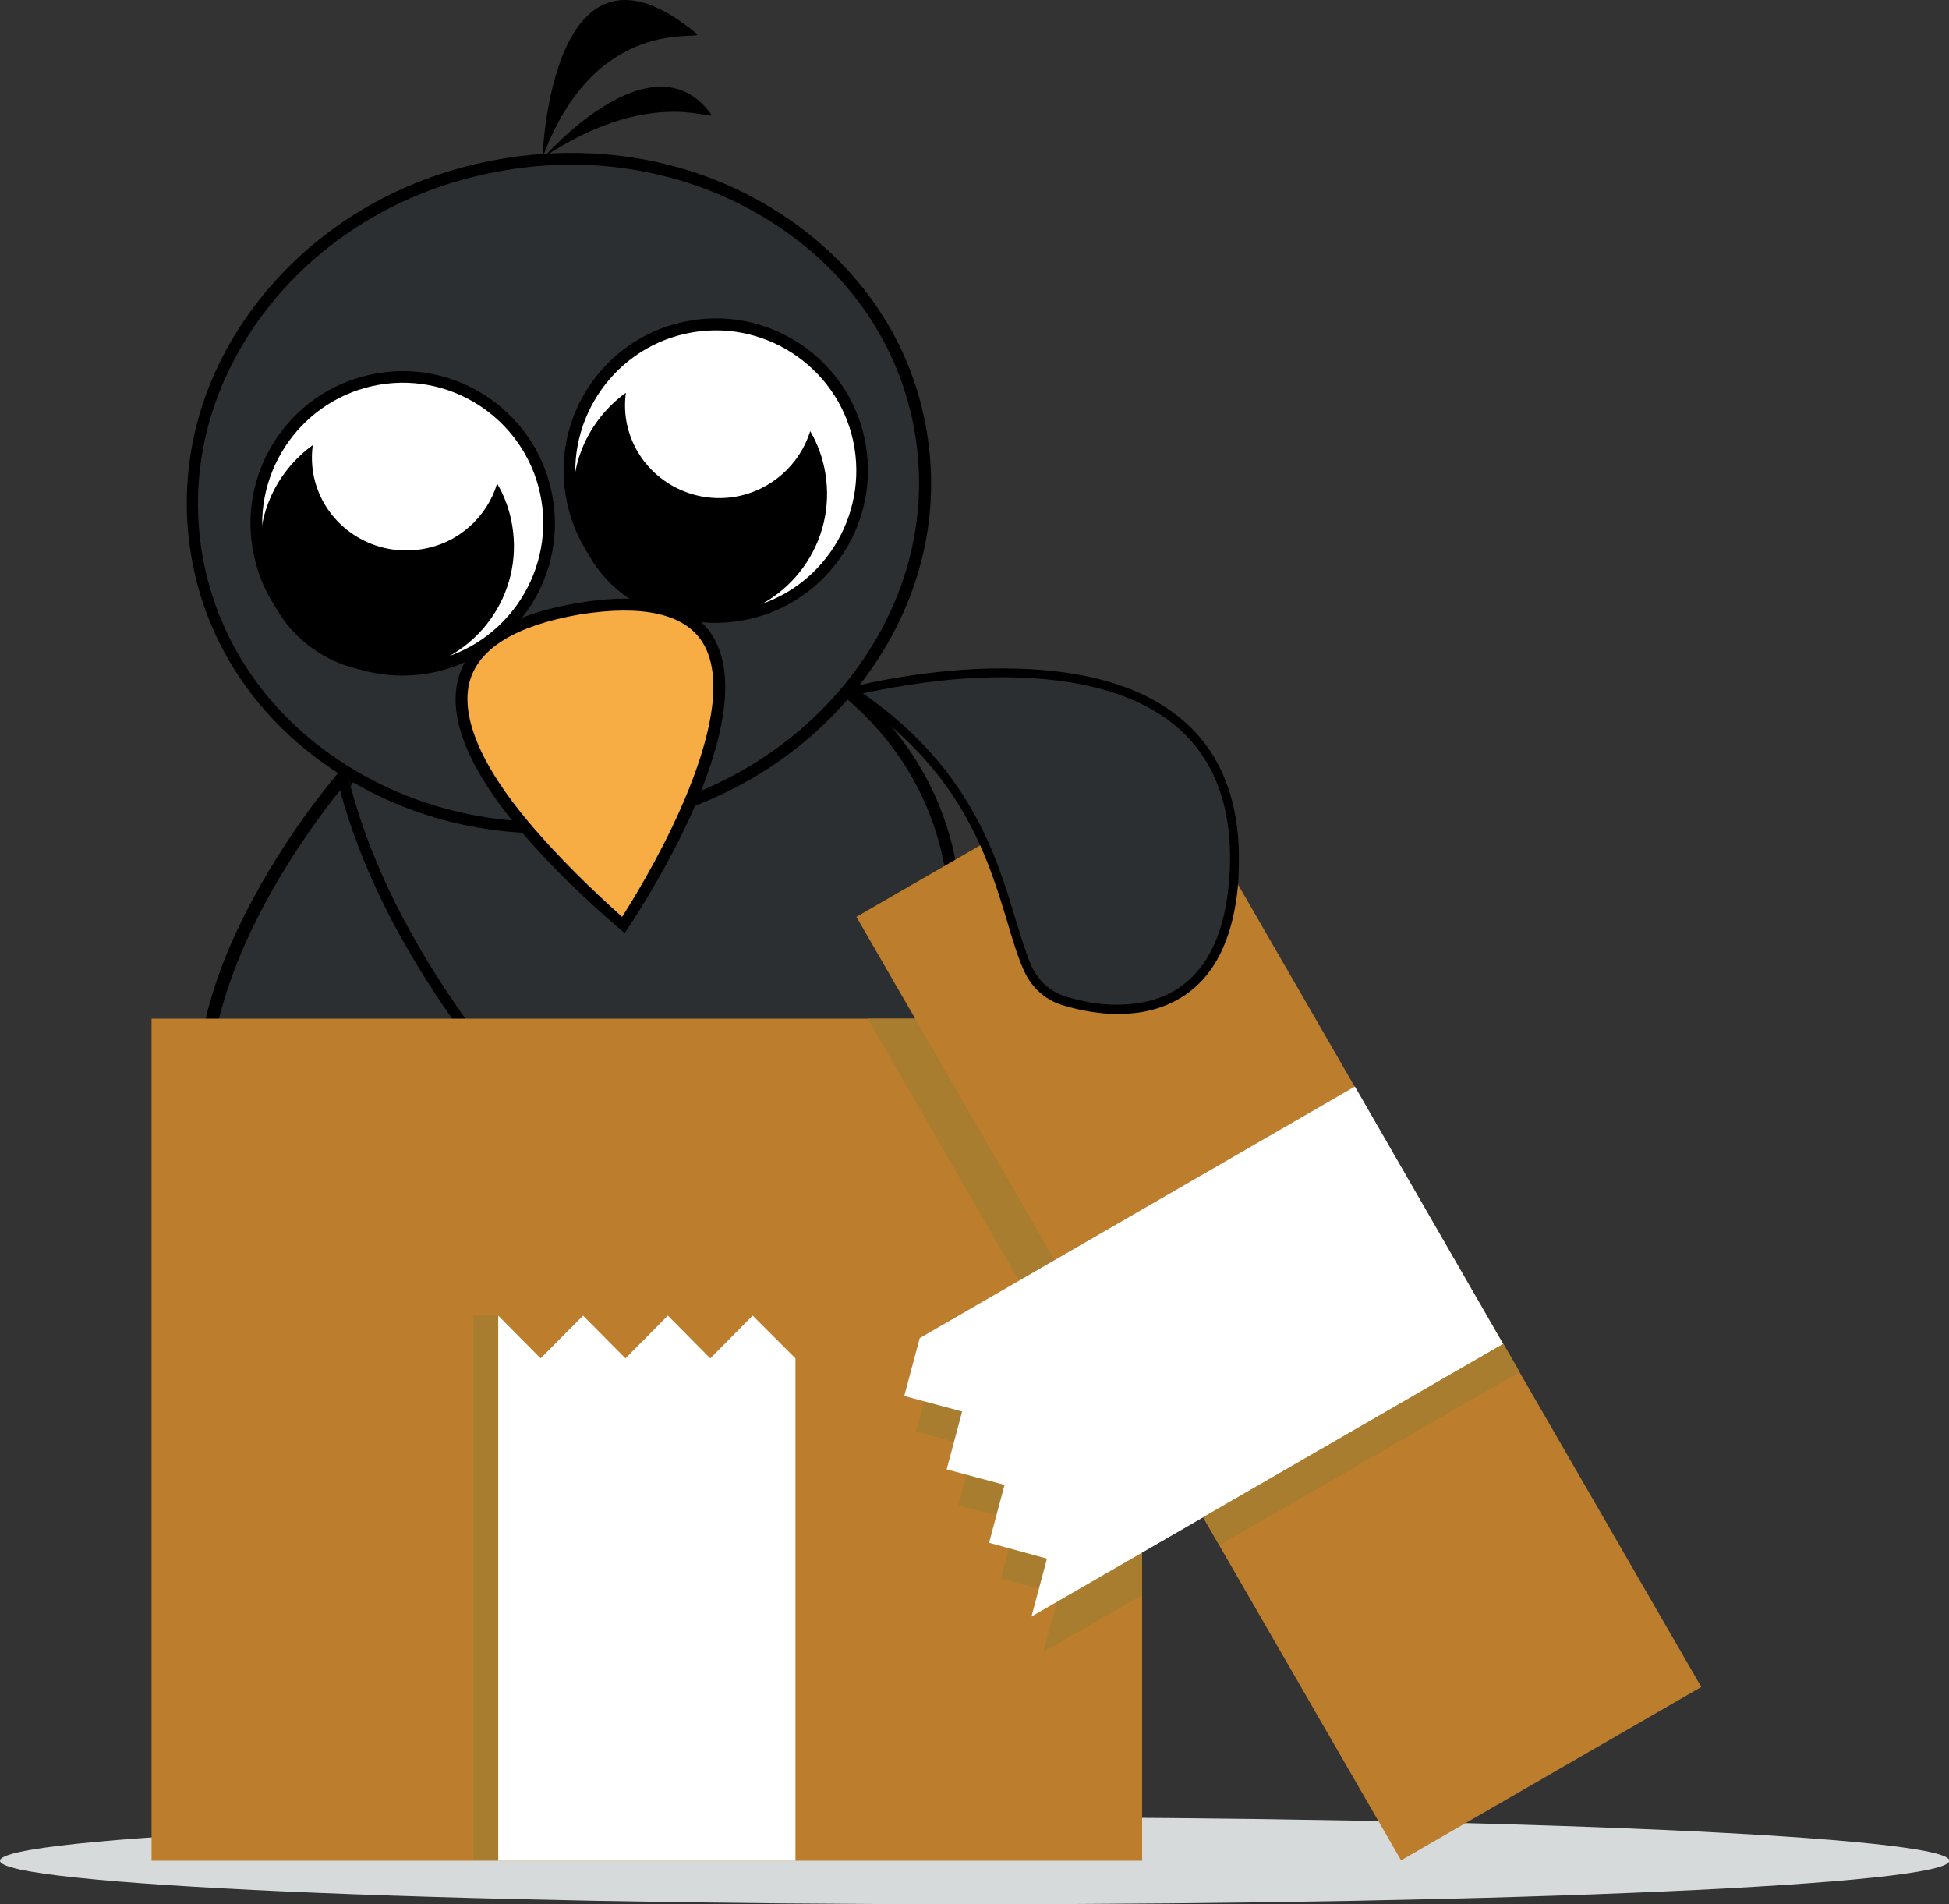 <svg xmlns="http://www.w3.org/2000/svg" xmlns:xlink="http://www.w3.org/1999/xlink" id="Layer_1" x="0px" y="0px" viewBox="0 0 528.5 516.3" style="enable-background:new 0 0 528.5 516.3;" xml:space="preserve"><rect x="0" y="0" width="528.5" height="516.3" fill="#333333" stroke="none"/><style type="text/css">	.st0{fill:#F8AC44;}	.st1{fill:#2C2F31;}	.st2{fill:#FFFFFF;}	.st3{fill:#D7DADB;}	.st4{fill:#BC7D2C;}	.st5{fill:#A87D2F;}</style><g>	<g>		<g>			<path class="st0" d="M189.3,329.6c0,0,6,14,3.2,37.4c-2.8,23.3,31.4-14.1,43.3-11.4s2.9-16.6,2.9-16.6s-13.7-13.8-28.4,6.8    s-7.8-18.4-7.8-18.4"></path>			<path d="M197.5,376.4c-1.7,0.3-3.2,0.1-4.4-0.7c-2.2-1.4-3-4.3-2.5-9c2.7-22.6-3-36.3-3-36.4l3.5-1.5c0.3,0.6,6.2,14.8,3.3,38.3    c-0.5,4.2,0.4,5.2,0.7,5.4c0.4,0.3,1.9,0.6,6.2-1.5c3.4-1.7,7.4-4.3,11.6-7c9.1-5.9,17.6-11.6,23.3-10.3c1.1,0.3,2.6,0.4,3.3-0.4    c1.6-2-0.4-8.9-2.3-13.2c-1-0.9-5.1-4.2-10.6-3.7c-5.1,0.4-10.1,4-14.7,10.5c-2.7,3.8-6.2,7.9-9.6,6.5c-2.8-1.2-3.8-5.7-3.1-14.8    c0.4-5.9,1.4-11.4,1.4-11.6l3.7,0.7c0,0.1-0.9,5.3-1.4,10.8c-0.7,9,0.5,11.1,0.7,11.4c0.4-0.1,1.9-0.8,5-5.2    c5.4-7.5,11.3-11.6,17.6-12.1c8-0.7,13.6,4.8,13.8,5l0.2,0.2l0.1,0.3c1,2.1,5.7,12.9,2,17.6c-1,1.3-3.1,2.6-7.1,1.7    c-4.1-0.9-13.1,5-20.4,9.8C207.9,371.8,202,375.7,197.5,376.4z"></path>		</g>		<g>			<path class="st0" d="M176.4,331.8c0,0-1.1,15.2,9.2,36.4c10.3,21.1-34.3-3.1-44.6,3.3c-10.3,6.4-8.2-14.7-8.2-14.7    s8.5-17.5,29.1-2.8c20.6,14.7,1.4-20,1.4-20"></path>			<path d="M184,378.7c-4.5,0.7-11.4-1-19.5-3.1c-8.4-2.1-18.9-4.8-22.5-2.6c-3.5,2.2-5.8,1.6-7.2,0.7c-5-3.1-4.1-14.9-3.8-17.2    l0-0.3l0.1-0.3c0.1-0.3,3.6-7.2,11.4-9.2c6.1-1.6,13,0.4,20.5,5.7c4.4,3.2,6.1,3.3,6.4,3.3c0.1-0.4,0.6-2.8-3-11    c-2.2-5-4.8-9.7-4.8-9.7l3.3-1.8c0.1,0.2,2.8,5.1,5.2,10.5c3.6,8.3,4.2,12.9,1.9,15c-2.7,2.4-7.4-0.4-11.2-3.1    c-6.5-4.7-12.4-6.4-17.4-5.1c-5.3,1.3-8.2,5.8-8.8,7c-0.4,4.7,0,11.9,2.1,13.3c0.8,0.5,2.2-0.1,3.2-0.7    c4.9-3.1,14.9-0.5,25.4,2.1c4.9,1.2,9.5,2.4,13.2,2.9c4.8,0.6,6.1-0.2,6.4-0.6c0.2-0.3,0.8-1.5-1.1-5.3    c-10.4-21.3-9.4-36.7-9.4-37.3l3.8,0.3c0,0.1-0.9,15.1,9,35.4c2.1,4.3,2.3,7.3,0.6,9.4C187,377.8,185.7,378.4,184,378.7z"></path>		</g>		<g>							<ellipse transform="matrix(0.986 -0.165 0.165 0.986 -39.062 31.741)" class="st1" cx="171" cy="250.4" rx="88.1" ry="82.7"></ellipse>			<path d="M185,333.5c-23.6,4-47.2-1-66.6-13.8c-19.4-12.9-32.1-32.2-35.8-54.5c-3.7-22.2,2-44.7,16.1-63.2    c14.1-18.5,34.8-30.8,58.4-34.8s47.2,1,66.6,13.8c19.4,12.9,32.1,32.2,35.8,54.5c3.7,22.2-2,44.6-16.1,63.2    C229.3,317.2,208.6,329.5,185,333.5z M157.6,170.4c-22.8,3.8-42.8,15.8-56.4,33.6c-13.6,17.8-19,39.4-15.5,60.7    c3.6,21.3,15.8,39.9,34.4,52.3c18.7,12.4,41.5,17.2,64.3,13.3s42.8-15.8,56.4-33.6c13.6-17.8,19-39.4,15.5-60.7    c-3.6-21.3-15.8-39.9-34.4-52.3C203.2,171.3,180.4,166.6,157.6,170.4z"></path>		</g>		<g>							<ellipse transform="matrix(0.986 -0.165 0.165 0.986 -20.035 26.897)" class="st1" cx="151.5" cy="133.7" rx="99.6" ry="90.4"></ellipse>			<path d="M166.7,224.4c-26.6,4.5-53.2-0.7-74.9-14.7c-21.8-14-36-35-40-59.3s2.5-48.8,18.5-69.1c16-20.3,39.4-33.9,66.1-38.3    s53.2,0.7,74.9,14.7c21.8,14,36,35,40,59.3c4.1,24.3-2.5,48.8-18.5,69.1C216.8,206.3,193.3,220,166.7,224.4z M136.8,46.2    c-25.8,4.3-48.6,17.5-64.1,37.2c-15.4,19.6-21.8,43.2-17.9,66.6s17.6,43.7,38.6,57.1c21,13.5,46.9,18.6,72.7,14.2    c25.8-4.3,48.6-17.5,64.1-37.2c15.4-19.6,21.8-43.2,17.9-66.6c-3.9-23.4-17.6-43.7-38.6-57.1C188.5,46.9,162.6,41.8,136.8,46.2z"></path>		</g>		<g>			<g>				<circle class="st2" cx="194.1" cy="127.6" r="39.7"></circle>				<path d="M200.9,168.3c-22.4,3.8-43.8-11.4-47.5-33.9c-3.8-22.4,11.4-43.8,33.9-47.5c22.4-3.8,43.8,11.4,47.5,33.9     C238.5,143.2,223.3,164.6,200.9,168.3z M187.8,90.1c-20.7,3.5-34.7,23.2-31.3,43.9s23.2,34.7,43.9,31.3s34.7-23.2,31.3-43.9     S208.5,86.6,187.8,90.1z"></path>			</g>			<g>				<path d="M199.3,134.7c-14,2.3-27.2-7-29.5-20.8c-0.4-2.5-0.4-5-0.1-7.4c-10.2,7.4-16,20-13.8,33.2c3.1,18.5,20.8,31,39.6,27.9     c18.8-3.1,31.4-20.7,28.3-39.3c-0.7-4.2-2.1-8-4.1-11.4C216.9,125.9,209.2,133,199.3,134.7z"></path>			</g>			<g>				<circle class="st2" cx="109.2" cy="141.9" r="39.7"></circle>				<path d="M116,182.6c-22.4,3.8-43.8-11.4-47.5-33.9c-3.8-22.4,11.4-43.8,33.9-47.5c22.4-3.8,43.8,11.4,47.5,33.9     C153.7,157.5,138.5,178.8,116,182.6z M102.9,104.3c-20.7,3.5-34.7,23.2-31.3,43.9c3.5,20.7,23.2,34.8,43.9,31.3     s34.7-23.2,31.3-43.9C143.3,114.8,123.6,100.8,102.9,104.3z"></path>			</g>			<g>				<path d="M114.4,148.9c-14,2.3-27.2-7-29.5-20.8c-0.4-2.5-0.4-5-0.1-7.4c-10.2,7.4-16,20-13.8,33.2c3.1,18.5,20.8,31,39.6,27.9     c18.8-3.1,31.4-20.7,28.3-39.3c-0.7-4.2-2.1-8-4.1-11.4C132.1,140.1,124.4,147.3,114.4,148.9z"></path>			</g>		</g>		<g>			<path class="st0" d="M169.3,250.5c3.4-5.2,63.4-97.9-12.5-85.4c-75.9,13,7.7,81.6,12.4,85.4l0,0.2c0,0,0,0,0.1-0.1    c0.1,0.1,0.1,0.1,0.1,0.1L169.3,250.5z"></path>			<path d="M193.1,172.2c-5.7-8.8-18-11.8-36.5-8.7l0,0.1l0-0.1c-18.8,3.2-29.7,10.2-32.4,20.7c-2.9,11.3,3.7,26.2,19.7,44.2    c11.7,13.2,25.4,24.5,25.5,24.6c0.1-0.1,10.6-15.6,18-32.1C197.4,198.4,199.3,182,193.1,172.2z M184.4,219.6    c-6,13.5-13.3,25.2-15.7,29c-4-3.6-13.6-12.3-22.4-22.3c-19-21.4-20.8-34.3-19-41.3c2.4-9.2,12.6-15.4,29.9-18.4    c17-2.7,28.3-0.2,33.2,7.4C197.4,184.9,191,204.8,184.4,219.6z"></path>		</g>		<g>			<path class="st1" d="M94.4,210.5c0,0-87,99.2,2.8,143.2c52.6,25.8,62.7-5.1,64.5-22.5c0.6-6.1-1.3-12.2-5.5-17.2    C140,294.3,106.1,257.8,94.4,210.5z"></path>			<path d="M114.3,363c-5.9-1.7-12.4-4.2-19.3-7.6c-21.7-10.6-35.1-25.4-39.8-43.9c-2.7-10.7-2.5-22.8,0.7-35.8    c2.5-10.4,6.9-21.4,13.1-32.7c10.4-19.3,22.4-33,22.5-33.2l2.1-2.4l0.8,3.2c10.4,42.1,38.9,76,56,96.2c2,2.4,3.9,4.6,5.5,6.6    c4.4,5.4,6.5,11.9,5.9,18.4c-2,19.4-10.7,27.4-17.7,30.8C136.5,366.2,126.5,366.4,114.3,363z M92.2,214.3    c-3.9,4.8-12.4,16-20.1,30.2c-6,11.1-10.3,21.9-12.8,32c-3.1,12.6-3.3,24.1-0.7,34.4c4.4,17.5,17.2,31.6,37.9,41.7    c20,9.8,35.5,12.2,46.1,7.1c6.3-3,14.2-10.4,16-28.5c0.6-5.7-1.3-11.4-5.1-16.1c-1.7-2-3.5-4.2-5.5-6.6    C131.2,288.6,103.4,255.6,92.2,214.3z"></path>		</g>		<g>			<path d="M147.6,42.5c0,0,29.5-33.7,45.4-11.3C192.7,32.5,175.7,23.9,147.6,42.5z"></path>		</g>		<g>			<path d="M147.1,42.8c0,0,2.2-66.8,42-33.5C189.7,11,161.3,4.1,147.1,42.8z"></path>		</g>		<circle cx="232.2" cy="187.4" r="1.2"></circle>	</g>	<ellipse class="st3" cx="264.3" cy="504.5" rx="264.3" ry="11.8"></ellipse>	<g>		<rect x="41.1" y="276.2" class="st4" width="268.6" height="228.3"></rect>		<polygon class="st5" points="309.7,405 309.7,276.2 235.3,276.2   "></polygon>		<rect x="128.4" y="356.7" class="st5" width="6.7" height="147.7"></rect>		<polygon class="st5" points="309.7,432.5 309.7,339.5 252.6,372.4 248.4,388.1 264.1,392.4 259.9,408.1 275.7,412.3 271.4,428    287.2,432.2 282.9,447.9   "></polygon>		<g>			<rect x="299.8" y="205.3" transform="matrix(0.866 -0.5 0.5 0.866 -130.052 220.694)" class="st4" width="94" height="295.4"></rect>			<polygon class="st2" points="256.7,398.4 272.4,402.6 268.2,418.3 283.9,422.6 279.7,438.3 407.6,364.4 367.4,294.6 249.4,362.8     245.2,378.5 260.9,382.7    "></polygon>		</g>		<polygon class="st2" points="181.1,356.7 169.6,368.3 158.1,356.7 146.6,368.3 135.1,356.7 135.1,504.5 215.7,504.5 215.7,368.3    204.1,356.7 192.6,368.3   "></polygon>		<rect x="322.2" y="387.3" transform="matrix(0.866 -0.5 0.5 0.866 -146.408 237.048)" class="st5" width="94" height="8.8"></rect>	</g>	<g>		<path class="st1" d="M231,187.5c0,0,106.4-27.9,103.8,47.9c-1.5,44.4-34.3,40-46.7,35.8c-4.3-1.4-7.7-4.7-9.6-9.1   C271,244.8,269.6,213,231,187.5z"></path>		<path d="M335.4,242.8c-1.6,12.2-6,21.1-13.2,26.4c-5.1,3.7-11.3,5.7-18.7,5.7c-6.9,0.1-12.9-1.6-15.8-2.5c-4.6-1.5-8.3-5-10.3-9.8   c-1.6-3.7-2.9-8.1-4.3-12.8c-5.3-17.5-12.5-41.4-42.7-61.3L228,187l2.7-0.7c0.2,0,15.3-4,33.8-4.9c10.9-0.5,20.8,0.1,29.4,1.8   c10.9,2.2,19.8,6.1,26.5,11.8c10.9,9.1,16.1,22.8,15.5,40.4C335.9,238,335.7,240.4,335.4,242.8z M234,188   c28.9,20.1,36.1,43.7,41.3,61c1.5,4.8,2.7,8.9,4.2,12.5c1.8,4.1,4.9,7.1,8.9,8.5c2.8,0.9,8.4,2.5,15,2.4   c6.9-0.1,12.7-1.8,17.3-5.3c7.9-5.9,12.2-16.6,12.8-31.8c0.6-16.9-4.4-29.8-14.6-38.4c-6.4-5.4-15-9.2-25.5-11.3   c-8.5-1.7-18.2-2.3-28.9-1.8C251,184.5,239.2,186.9,234,188z"></path>	</g></g></svg>